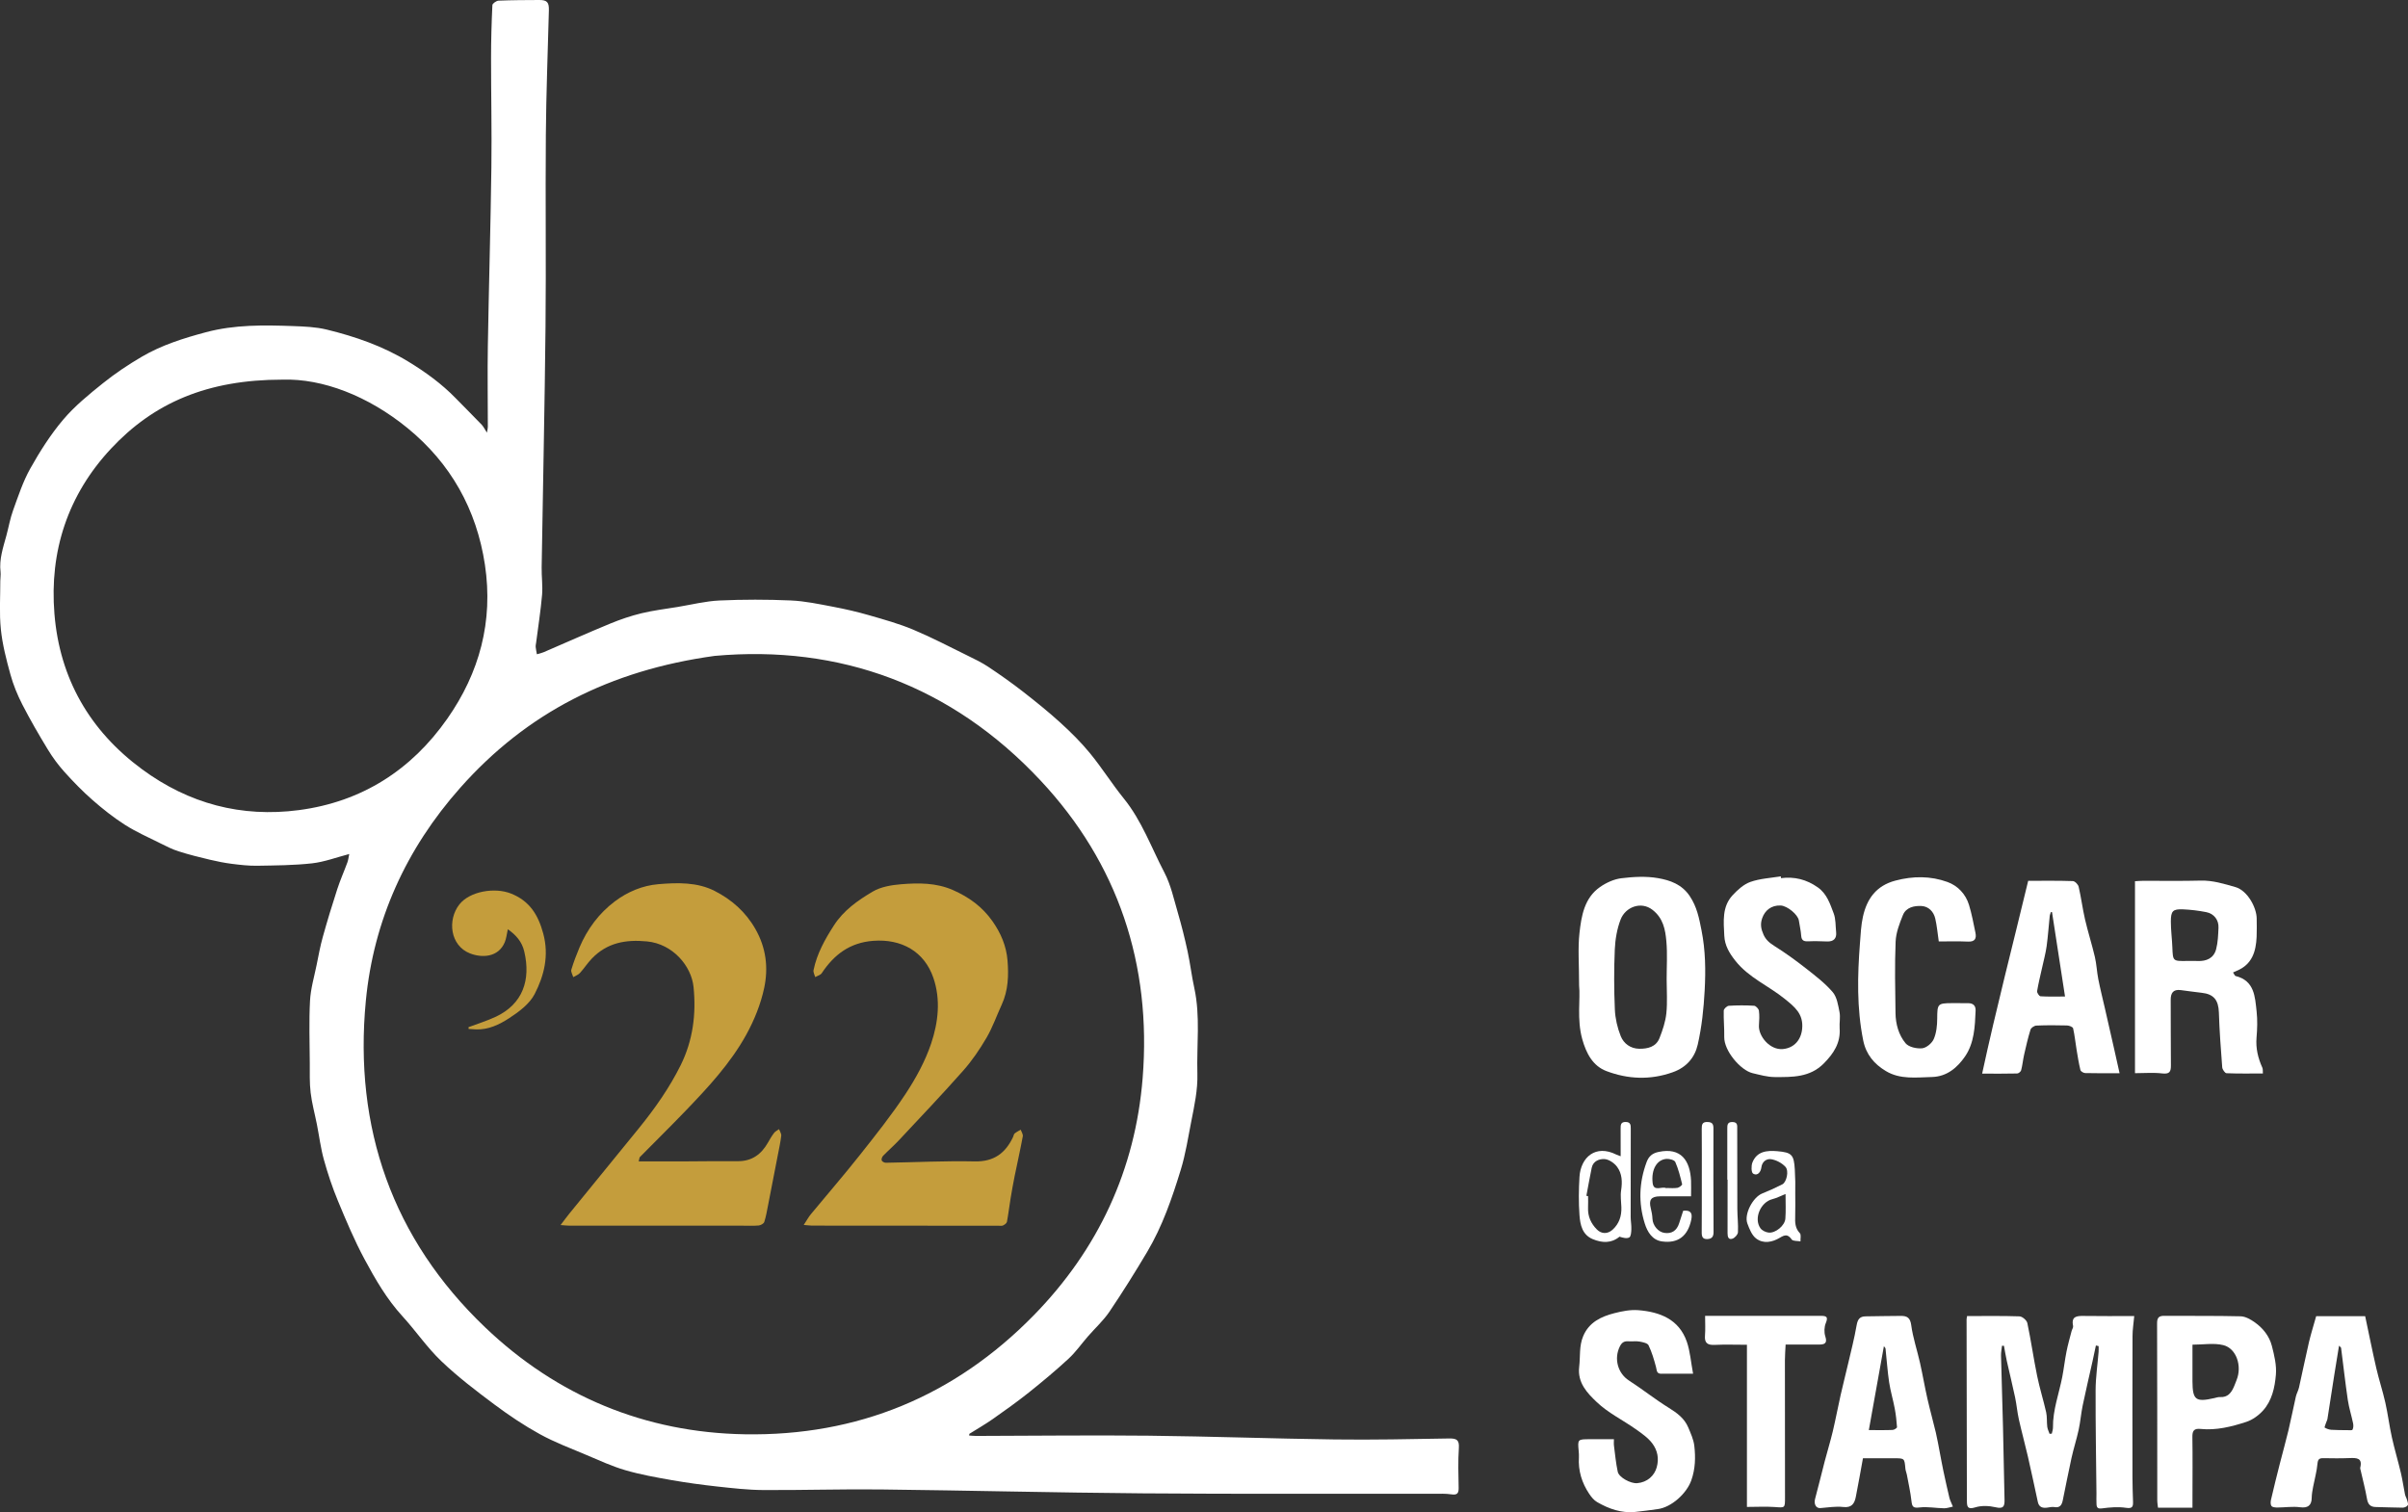<?xml version="1.0" encoding="utf-8"?>
<!-- Generator: Adobe Illustrator 27.1.1, SVG Export Plug-In . SVG Version: 6.00 Build 0)  -->
<svg version="1.0" id="Livello_1" xmlns="http://www.w3.org/2000/svg" xmlns:xlink="http://www.w3.org/1999/xlink" x="0px" y="0px"
	 viewBox="0 0 815.25 512.06" enable-background="new 0 0 815.25 512.06" xml:space="preserve">
<rect x="0" y="0" width="815.25" height="512.06" fill="#333333" stroke="none"/>
<g>
	<path fill="#FFFFFF" d="M328.11,486.08c0.78,0.05,1.57,0.14,2.35,0.14c19.51-0.04,39.02-0.29,58.53-0.08
		c20.95,0.22,41.9,1,62.85,1.27c12.91,0.17,25.84-0.11,38.75-0.33c2.52-0.04,3.51,0.44,3.32,3.24c-0.3,4.49-0.15,9.01-0.07,13.52
		c0.03,1.87-0.56,2.44-2.46,2.16c-1.96-0.29-3.98-0.2-5.97-0.2c-32.86-0.04-65.72,0.12-98.58-0.14
		c-29.56-0.23-59.11-0.99-88.66-1.32c-13.26-0.15-26.53,0.28-39.79,0.2c-5.17-0.03-10.35-0.63-15.5-1.19
		c-5.18-0.57-10.35-1.27-15.48-2.17c-5.28-0.93-10.59-1.87-15.72-3.37c-4.53-1.32-8.87-3.34-13.23-5.18
		c-5.27-2.23-10.68-4.26-15.68-7.01c-5.37-2.96-10.52-6.41-15.44-10.09c-6.18-4.62-12.37-9.33-17.93-14.65
		c-4.82-4.6-8.62-10.24-13.14-15.18c-5.32-5.81-9.21-12.56-12.88-19.39c-3.4-6.33-6.2-13.01-8.96-19.66
		c-1.88-4.53-3.45-9.23-4.76-13.96c-1.08-3.89-1.58-7.95-2.36-11.92c-0.71-3.6-1.7-7.16-2.13-10.79c-0.4-3.33-0.27-6.72-0.29-10.08
		c-0.04-7.01-0.29-14.03,0.08-21.01c0.21-4.08,1.42-8.11,2.24-12.16c0.64-3.17,1.22-6.37,2.09-9.48c1.51-5.42,3.15-10.81,4.89-16.16
		c1-3.08,2.33-6.05,3.44-9.09c0.31-0.86,0.4-1.79,0.62-2.82c-4.37,1.14-8.41,2.68-12.57,3.15c-6.15,0.69-12.39,0.71-18.59,0.82
		c-2.84,0.05-5.7-0.29-8.53-0.64c-2.53-0.32-5.04-0.82-7.52-1.41c-3.54-0.84-7.08-1.72-10.54-2.82c-2.17-0.69-4.23-1.74-6.27-2.76
		c-4.01-2-8.15-3.83-11.92-6.23c-3.87-2.47-7.51-5.36-10.97-8.39c-3.38-2.96-6.52-6.2-9.53-9.54c-2.09-2.32-3.98-4.89-5.6-7.56
		c-3.03-4.98-5.97-10.04-8.63-15.22c-1.67-3.25-3.08-6.71-4.05-10.23c-1.38-5.01-2.7-10.11-3.23-15.26
		c-0.56-5.4-0.18-10.9-0.19-16.36c0-1.04,0.2-2.09,0.08-3.11c-0.5-4.27,0.88-8.22,1.97-12.23c0.78-2.87,1.28-5.84,2.29-8.62
		c1.74-4.79,3.34-9.73,5.82-14.14c3.24-5.78,6.85-11.47,11.11-16.51c3.91-4.62,8.72-8.54,13.47-12.35
		c4.12-3.31,8.56-6.28,13.13-8.96c6.75-3.96,14.13-6.28,21.72-8.31c9.78-2.61,19.6-2.44,29.49-2.09c3.83,0.14,7.74,0.29,11.44,1.19
		c9.68,2.36,19.06,5.62,27.63,10.85c5.8,3.53,11.27,7.5,16.03,12.39c2.92,3,5.89,5.94,8.79,8.96c0.63,0.66,1.02,1.54,1.78,2.7
		c0.15-0.9,0.31-1.42,0.31-1.94c0-9.1-0.15-18.2,0-27.3c0.34-20.17,0.93-40.34,1.2-60.51c0.17-12.39-0.12-24.79-0.11-37.18
		c0-5.95,0.17-11.9,0.45-17.84c0.03-0.56,1.35-1.48,2.1-1.51C173.4,0.03,178,0.02,182.59,0c2.64-0.01,3.31,0.79,3.24,3.5
		c-0.37,14.09-0.92,28.18-1.03,42.28c-0.18,21.58,0.11,43.17-0.11,64.75c-0.28,27.2-0.88,54.39-1.31,81.58
		c-0.05,3.12,0.4,6.26,0.14,9.35c-0.47,5.37-1.31,10.71-2,16.07c-0.07,0.52-0.2,1.04-0.16,1.55c0.07,0.83,0.27,1.64,0.41,2.46
		c0.74-0.22,1.51-0.37,2.22-0.67c7.55-3.25,15.06-6.61,22.66-9.74c3.42-1.41,6.97-2.61,10.56-3.48c4.01-0.97,8.13-1.46,12.21-2.13
		c4.72-0.78,9.43-1.97,14.19-2.19c8.03-0.36,16.09-0.36,24.12-0.01c4.81,0.21,9.6,1.24,14.36,2.14c4.08,0.77,8.14,1.71,12.13,2.86
		c5.05,1.46,10.15,2.87,14.99,4.9c6.27,2.63,12.31,5.8,18.42,8.8c2.39,1.17,4.82,2.34,7.03,3.82c3.97,2.65,7.88,5.4,11.64,8.33
		c4.32,3.36,8.6,6.81,12.65,10.49c3.57,3.25,7.04,6.68,10.09,10.41c4.04,4.93,7.44,10.38,11.45,15.33
		c6.09,7.53,9.3,16.6,13.71,25.02c2.21,4.22,3.23,9.09,4.59,13.72c1.25,4.29,2.34,8.64,3.28,13.01c0.89,4.11,1.37,8.31,2.27,12.41
		c2.09,9.6,0.77,19.29,1.04,28.94c0.16,5.59-1.02,10.88-2.07,16.24c-1.07,5.47-1.92,11.03-3.55,16.35
		c-2.94,9.6-6.22,19.14-11.39,27.84c-4.07,6.85-8.3,13.62-12.76,20.22c-2.04,3.02-4.82,5.54-7.24,8.32c-2.21,2.53-4.15,5.34-6.6,7.6
		c-4.33,4-8.87,7.79-13.48,11.47c-3.94,3.14-8.06,6.07-12.19,8.97c-2.55,1.79-5.27,3.34-7.91,5
		C328.16,485.7,328.13,485.89,328.11,486.08z M241.97,222.09c-35.45,4.88-63.65,19.29-86.15,44.66
		c-18.33,20.66-29.35,44.91-31.96,72.13c-4.12,42.96,8.98,80.61,40.44,110.62c24.37,23.24,54.12,35.59,87.85,36.16
		c38.12,0.65,71.01-12.89,97.8-40.25c21.87-22.34,34.44-49.38,36.91-80.42c3.06-38.34-8.3-72.65-34.59-100.72
		C322.1,232.03,284.22,218.29,241.97,222.09z M95.62,128.55c-25.39,0-43.52,7.83-58.03,23.36c-14.63,15.67-20.89,34.74-19.16,55.95
		c1.78,21.88,11.95,39.59,29.69,52.64c15.8,11.63,33.59,16.38,53.09,13.81c21.29-2.81,38.06-13.57,50.22-30.94
		c10.89-15.54,15.63-32.97,12.75-52.12c-2.83-18.82-11.64-34.39-26.21-46.3C124.65,134.07,109.19,128.11,95.62,128.55z"/>
	<path fill="#FFFFFF" d="M665.97,445.63c6.01,0,11.89-0.1,17.75,0.1c0.94,0.03,2.45,1.32,2.65,2.25c1.26,5.94,2.1,11.96,3.32,17.91
		c0.84,4.14,2.13,8.19,3.06,12.32c0.35,1.58,0.17,3.27,0.37,4.9c0.1,0.82,0.51,1.6,0.78,2.4c0.25-0.02,0.5-0.04,0.76-0.07
		c0.14-0.69,0.4-1.38,0.39-2.07c-0.07-5.92,2.04-11.43,3.15-17.13c0.55-2.85,0.87-5.75,1.44-8.6c0.46-2.33,1.13-4.63,1.72-6.93
		c0.15-0.58,0.61-1.2,0.51-1.72c-0.69-3.28,1.22-3.44,3.67-3.4c5.52,0.09,11.05,0.03,17.03,0.03c-0.23,2.55-0.58,4.65-0.58,6.75
		c-0.05,16.04-0.04,32.07-0.02,48.11c0,2.67,0.11,5.35,0.19,8.02c0.05,1.68-0.23,2.38-2.36,2.06c-2.65-0.4-5.45-0.17-8.13,0.19
		c-1.38,0.18-1.79-0.2-1.87-1.31c-0.09-1.21-0.01-2.42-0.02-3.64c-0.11-11.7-0.33-23.4-0.29-35.09c0.02-4.31,0.66-8.61,1.01-12.92
		c0.05-0.66,0.01-1.32,0.01-1.98c-0.31-0.07-0.61-0.14-0.92-0.22c-0.38,1.8-0.75,3.6-1.15,5.39c-1.11,4.99-2.29,9.96-3.33,14.96
		c-0.56,2.72-0.77,5.51-1.36,8.22c-0.7,3.22-1.72,6.36-2.43,9.57c-1.06,4.76-1.95,9.55-2.95,14.32c-0.31,1.47-0.91,2.59-2.81,2.26
		c-0.81-0.14-1.7,0.09-2.55,0.2c-1.57,0.19-2.71-0.22-3.08-1.95c-1.11-5.16-2.21-10.33-3.39-15.48c-0.96-4.17-2.1-8.29-3.03-12.46
		c-0.55-2.45-0.75-4.98-1.27-7.44c-0.87-4.14-1.9-8.25-2.82-12.39c-0.38-1.69-0.64-3.4-0.96-5.1c-0.22,0-0.44,0-0.66,0
		c-0.12,1.13-0.36,2.26-0.33,3.38c0.2,8.05,0.47,16.09,0.67,24.14c0.2,8.22,0.32,16.43,0.52,24.65c0.05,2.18-0.37,3.14-2.99,2.52
		c-2.21-0.52-4.8-0.64-6.93,0.03c-2.69,0.84-2.81-0.36-2.82-2.25c-0.02-2.34-0.02-4.68-0.02-7.02c-0.03-18.12-0.06-36.23-0.09-54.35
		C665.8,446.54,665.87,446.29,665.97,445.63z"/>
	<path fill="#FFFFFF" d="M756.01,329.29c0.53,0.79,0.64,1.14,0.82,1.18c6.49,1.58,6.61,7.05,7.17,12.06
		c0.32,2.91,0.22,5.9-0.03,8.82c-0.3,3.63,0.5,6.94,1.97,10.19c0.22,0.49,0.12,1.14,0.18,1.95c-4.23,0-8.28,0.08-12.31-0.09
		c-0.54-0.02-1.41-1.28-1.46-2.01c-0.48-6.19-0.93-12.38-1.13-18.58c-0.14-4.18-1.75-6.21-5.81-6.64c-2.39-0.25-4.76-0.63-7.15-0.92
		c-2.55-0.31-3.37,1.03-3.35,3.38c0.06,7.36-0.02,14.72,0.07,22.08c0.03,2.24-0.5,3.05-2.98,2.76c-2.97-0.35-6.02-0.08-9.18-0.08
		c0-21.63,0-43.15,0-65c0.91-0.05,1.82-0.14,2.73-0.14c6.5-0.02,13,0.1,19.49-0.07c4.13-0.11,7.9,1.09,11.77,2.19
		c4.08,1.16,7.18,6.92,7.21,10.64c0.02,2.08,0.07,4.16-0.02,6.24c-0.23,4.97-1.54,9.33-6.69,11.45
		C756.86,328.9,756.39,329.12,756.01,329.29z M741.13,325.39c0.95,0,1.9-0.04,2.85,0.01c3.05,0.14,5.5-0.94,6.31-3.99
		c0.62-2.34,0.69-4.84,0.8-7.27c0.13-2.61-1.51-4.77-4.12-5.28c-2.59-0.51-5.25-0.84-7.89-0.95c-3.44-0.14-4.12,0.54-4.12,4.13
		c0,2.91,0.4,5.83,0.51,8.74c0.19,4.67,0.15,4.67,4.87,4.61C740.61,325.39,740.87,325.39,741.13,325.39z"/>
	<path fill="#FFFFFF" d="M534.62,333.71c0-7.36-0.45-12.6,0.12-17.74c0.65-5.8,1.62-11.88,6.95-15.61c2.1-1.47,4.73-2.67,7.24-2.98
		c4.1-0.5,8.4-0.74,12.43-0.03c4.03,0.71,8,2.05,10.69,6.03c2.46,3.65,3.2,7.51,4.01,11.63c1.35,6.77,1.44,13.57,1.07,20.36
		c-0.33,6.15-0.98,12.36-2.35,18.35c-0.98,4.29-3.72,7.67-8.45,9.35c-7.63,2.72-15.16,2.36-22.44-0.38
		c-4.61-1.74-6.85-5.97-8.21-10.84C533.81,345.09,535.1,338.29,534.62,333.71z M564.26,331.68
		C564.25,331.68,564.25,331.68,564.26,331.68c-0.01-4.33,0.29-8.68-0.1-12.98c-0.35-3.93-1.05-7.78-4.68-10.61
		c-3.91-3.04-9.18-0.95-10.8,3.25c-1.23,3.19-1.83,6.76-1.98,10.19c-0.29,6.74-0.27,13.51,0.02,20.25c0.13,3.05,0.85,6.22,1.99,9.06
		c1.01,2.52,3.3,4.24,6.28,4.28c2.88,0.03,5.67-0.63,6.84-3.59c1.07-2.7,2.03-5.57,2.33-8.43
		C564.55,339.33,564.26,335.49,564.26,331.68z"/>
	<path fill="#FFFFFF" d="M573.21,465.15c-4.21,0-7.48-0.02-10.76,0.01c-1.66,0.02-1.49-1.16-1.79-2.27
		c-0.67-2.51-1.41-5.04-2.53-7.37c-0.36-0.74-1.95-1.05-3.03-1.25c-1.17-0.21-2.42-0.01-3.62-0.09c-1.41-0.1-2.28,0.19-3.04,1.68
		c-2.1,4.14-0.75,9.15,3.08,11.61c4.57,2.94,8.83,6.37,13.45,9.22c2.81,1.74,5.31,3.58,6.6,6.65c0.84,2.01,1.8,4.08,2.05,6.2
		c0.46,3.92,0.36,7.83-1.01,11.71c-1.56,4.43-6.69,9.14-11.4,9.75c-2.54,0.33-5.07,0.72-7.62,0.96c-4.69,0.46-8.93-1.06-12.89-3.35
		c-1.06-0.62-1.94-1.71-2.64-2.75c-2.51-3.74-3.79-7.87-3.5-12.43c0.04-0.69-0.02-1.39-0.08-2.08c-0.37-4.01-0.37-4.01,3.83-4.02
		c2.59-0.01,5.18,0,8.1,0c0,0.71-0.08,1.46,0.01,2.18c0.38,2.95,0.66,5.93,1.28,8.84c0.41,1.92,4.38,4.05,6.56,3.87
		c3.49-0.3,5.84-2.55,6.63-5.35c0.86-3.04,0.23-5.76-1.41-8.01c-1.46-1.99-3.67-3.51-5.74-4.97c-4.37-3.08-9.34-5.49-13.15-9.13
		c-3.17-3.03-6.6-6.51-5.94-11.98c0.41-3.46-0.07-7,1.36-10.37c1.99-4.7,6.06-6.6,10.53-7.75c2.63-0.68,5.45-1.23,8.12-1.02
		c7.29,0.59,13.77,3.05,16.43,10.68C572.22,457.61,572.47,461.23,573.21,465.15z"/>
	<path fill="#FFFFFF" d="M602.95,297.35c4.58-0.58,8.66,0.43,12.46,3.11c3.14,2.21,4.16,5.59,5.39,8.79
		c0.75,1.95,0.61,4.25,0.84,6.39c0.23,2.12-0.86,3.21-2.97,3.15c-2.16-0.07-4.33-0.15-6.5-0.05c-1.47,0.06-2.25-0.28-2.36-1.92
		c-0.11-1.71-0.54-3.39-0.78-5.09c-0.28-2.01-3.91-5.03-6.21-5.12c-3.15-0.12-5.3,1.68-6.21,4.29c-0.73,2.08-0.37,3.72,0.44,5.56
		c0.8,1.82,2.11,2.87,3.78,3.92c3.7,2.32,7.26,4.91,10.7,7.61c3.14,2.47,6.38,4.95,8.95,7.95c1.45,1.7,1.84,4.43,2.31,6.78
		c0.34,1.75-0.09,3.63,0.04,5.44c0.36,4.98-2.03,8.56-5.37,11.94c-4.74,4.78-10.72,4.62-16.63,4.6c-2.49-0.01-4.99-0.74-7.45-1.31
		c-4.1-0.96-9.72-7.6-9.62-12.28c0.06-2.97-0.25-5.95-0.17-8.92c0.02-0.58,1.09-1.58,1.72-1.62c2.85-0.18,5.72-0.19,8.57-0.01
		c0.6,0.04,1.53,1.03,1.62,1.68c0.22,1.61,0.12,3.29,0.01,4.93c-0.25,3.63,3.68,8.47,8.12,8.05c3.8-0.36,6.15-3.1,6.51-6.88
		c0.48-5.08-2.6-7.45-5.98-10.18c-5.43-4.38-12.09-7.12-16.58-12.77c-2.05-2.58-3.64-5.19-3.8-8.52c-0.23-4.82-0.82-9.8,2.8-13.72
		c1.7-1.84,3.78-3.73,6.06-4.53c3.25-1.14,6.84-1.31,10.28-1.89C602.92,296.93,602.94,297.14,602.95,297.35z"/>
	<path fill="#FFFFFF" d="M717.6,363.4c-4.39,0-8.02,0.05-11.64-0.05c-0.56-0.01-1.49-0.56-1.61-1.02c-0.56-2.28-0.93-4.61-1.31-6.93
		c-0.4-2.4-0.63-4.84-1.17-7.2c-0.11-0.47-1.33-0.95-2.04-0.97c-3.46-0.09-6.94-0.11-10.4,0.04c-0.7,0.03-1.78,0.74-1.98,1.36
		c-0.87,2.79-1.52,5.65-2.17,8.5c-0.39,1.74-0.55,3.54-1,5.26c-0.12,0.47-0.87,1.09-1.35,1.1c-3.71,0.09-7.42,0.05-11.86,0.05
		c4.77-22.12,10.38-43.55,15.59-65.29c5.09,0,10.11-0.08,15.11,0.09c0.71,0.02,1.8,1.14,1.98,1.93c0.85,3.65,1.31,7.38,2.15,11.03
		c0.99,4.27,2.34,8.46,3.34,12.73c0.57,2.45,0.67,5.01,1.15,7.49c0.66,3.33,1.49,6.63,2.25,9.94c1.04,4.58,2.09,9.16,3.13,13.75
		C716.37,357.78,716.92,360.34,717.6,363.4z M694.73,308.85c-0.12-0.01-0.25-0.02-0.37-0.03c-0.14,0.46-0.36,0.91-0.41,1.38
		c-0.36,3.41-0.58,6.83-1.05,10.23c-0.34,2.42-1,4.8-1.52,7.2c-0.58,2.66-1.26,5.3-1.7,7.98c-0.09,0.53,0.71,1.71,1.15,1.74
		c2.64,0.17,5.29,0.08,8.3,0.08C697.61,327.59,696.17,318.22,694.73,308.85z"/>
	<path fill="#FFFFFF" d="M661.17,510.15c-1.05,0.21-2.01,0.58-2.96,0.57c-2.78-0.05-5.6-0.6-8.33-0.28
		c-2.08,0.25-2.52-0.18-2.73-2.11c-0.33-3.03-1.02-6.02-1.57-9.02c-0.12-0.67-0.43-1.32-0.49-1.99c-0.31-3.53-0.29-3.53-3.73-3.54
		c-3.46-0.01-6.91,0-10.64,0c-0.81,4.43-1.56,8.74-2.41,13.04c-0.45,2.28-1.37,3.8-4.3,3.46c-2.52-0.29-5.14,0.18-7.71,0.37
		c-1.5,0.11-2.26-1.38-1.78-3.14c1.15-4.22,2.15-8.49,3.26-12.72c0.88-3.38,1.92-6.72,2.73-10.12c0.97-4.07,1.73-8.19,2.65-12.28
		c0.78-3.47,1.68-6.92,2.48-10.39c1.03-4.41,2.17-8.8,2.94-13.26c0.35-2,1.05-2.99,3.06-3.01c3.98-0.04,7.97-0.14,11.95-0.15
		c2.01,0,3.13,0.57,3.47,3.09c0.58,4.31,2.01,8.5,2.97,12.77c0.91,4.05,1.6,8.15,2.52,12.2c0.87,3.83,1.94,7.62,2.85,11.45
		c0.54,2.28,0.92,4.59,1.37,6.89c0.4,2.07,0.77,4.15,1.21,6.22c0.65,3.04,1.32,6.07,2.04,9.09
		C660.23,508.08,660.64,508.84,661.17,510.15z M632.71,484.24c2.98,0,5.52,0.06,8.06-0.05c0.53-0.02,1.5-0.65,1.48-0.95
		c-0.14-2.11-0.38-4.23-0.77-6.31c-0.56-2.98-1.45-5.9-1.9-8.89c-0.56-3.77-0.8-7.59-1.22-11.39c-0.03-0.27-0.34-0.51-0.55-0.81
		C636.1,465.42,634.4,474.85,632.71,484.24z"/>
	<path fill="#FFFFFF" d="M784.16,445.67c5.56,0,11.08,0,16.59,0c1.26,5.92,2.41,11.73,3.74,17.5c0.91,3.95,2.19,7.81,3.08,11.75
		c0.88,3.91,1.36,7.9,2.23,11.81c0.9,4.04,2.1,8.02,3.05,12.05c0.56,2.38,0.89,4.82,1.38,7.22c0.13,0.65,0.52,1.24,0.7,1.88
		c0.17,0.6,0.48,1.41,0.23,1.82c-0.29,0.46-1.13,0.82-1.73,0.81c-3.02,0-6.04-0.18-9.06-0.22c-1.91-0.02-2.69-0.93-3.01-2.8
		c-0.57-3.27-1.43-6.48-2.16-9.72c-0.06-0.25-0.18-0.53-0.13-0.76c0.86-3.39-1.22-3.38-3.62-3.29c-2.94,0.12-5.89,0.08-8.84,0.03
		c-1.38-0.02-1.87,0.34-2.01,1.89c-0.23,2.62-0.98,5.2-1.47,7.8c-0.23,1.24-0.47,2.5-0.48,3.75c-0.03,2.65-1.41,3.51-3.92,3.18
		c-2.53-0.34-5.15,0.08-7.73,0.09c-0.68,0-1.64-0.08-1.97-0.51c-0.36-0.48-0.32-1.43-0.17-2.11c0.95-4.11,1.97-8.2,3.01-12.28
		c0.94-3.73,2-7.43,2.89-11.17c0.91-3.81,1.65-7.66,2.52-11.48c0.24-1.06,0.84-2.04,1.07-3.1c1.16-5.15,2.2-10.33,3.4-15.48
		C782.43,451.51,783.31,448.73,784.16,445.67z M791.9,455.66c-0.58,3.57-1.12,6.81-1.63,10.05c-0.77,4.92-1.52,9.84-2.29,14.75
		c-0.06,0.41-0.3,0.79-0.43,1.19c-0.2,0.6-0.64,1.66-0.51,1.74c0.67,0.4,1.47,0.7,2.25,0.75c1.78,0.13,3.58,0.1,5.37,0.12
		c0.63,0,1.64,0.14,1.8-0.15c0.32-0.59,0.35-1.47,0.2-2.17c-0.55-2.65-1.39-5.24-1.79-7.91c-0.86-5.85-1.51-11.74-2.27-17.61
		C792.57,456.23,792.28,456.07,791.9,455.66z"/>
	<path fill="#FFFFFF" d="M656.39,318.78c-0.42-2.86-0.63-5.34-1.19-7.74c-0.55-2.38-2.27-4.13-4.67-4.26
		c-2.45-0.13-5.22,0.44-6.28,3.07c-1.16,2.88-2.35,5.96-2.47,9c-0.33,8.05-0.15,16.12-0.04,24.18c0.05,3.73,1.07,7.41,3.41,10.23
		c1.07,1.29,3.76,1.88,5.61,1.7c1.45-0.15,3.32-1.72,3.93-3.13c0.91-2.09,1.16-4.6,1.17-6.93c0.03-4.96,0.12-5.21,4.99-5.23
		c1.82-0.01,3.64,0.01,5.46,0.01c1.7,0,2.62,0.82,2.55,2.55c-0.22,5.4-0.46,10.95-3.58,15.49c-2.57,3.74-6.1,6.83-11.19,6.96
		c-5.31,0.13-10.75,0.91-15.61-2.01c-3.95-2.37-6.72-5.61-7.68-10.41c-2.2-10.95-1.94-21.93-1.09-32.95
		c0.23-2.99,0.36-6.03,1.01-8.94c1.35-6.04,4.49-10.47,10.98-12.19c6.01-1.59,11.93-1.6,17.64,0.47c3.44,1.25,6.15,4.04,7.28,7.74
		c0.94,3.07,1.52,6.26,2.18,9.42c0.41,1.97-0.15,3.13-2.52,3.02C662.93,318.68,659.57,318.78,656.39,318.78z"/>
	<path fill="#FFFFFF" d="M742.28,510.53c-4.02,0-7.66,0-11.67,0c-0.07-0.67-0.25-1.65-0.25-2.64c-0.02-19.94,0.02-39.87-0.06-59.81
		c-0.01-2,0.68-2.55,2.53-2.53c8.58,0.07,17.17-0.05,25.75,0.16c1.63,0.04,3.41,1.06,4.82,2.06c2.77,1.97,4.91,4.67,5.76,7.97
		c0.82,3.18,1.64,6.57,1.36,9.77c-0.37,4.29-1.32,8.76-4.36,12.12c-1.49,1.65-3.56,3.14-5.65,3.83c-4.99,1.62-10.14,2.93-15.49,2.39
		c-2.24-0.23-2.81,0.64-2.77,2.76c0.11,6.76,0.03,13.52,0.03,20.28C742.28,508.16,742.28,509.44,742.28,510.53z M742.28,455.32
		c0,4.5-0.02,8.46,0,12.43c0.04,6.29,1.09,7.09,7.34,5.67c0.67-0.15,1.35-0.4,2.02-0.36c2.52,0.15,3.74-1.39,4.63-3.39
		c0.35-0.78,0.63-1.59,0.95-2.39c1.91-4.71-0.05-10.7-4.51-11.81C749.49,454.68,745.92,455.32,742.28,455.32z"/>
	<path fill="#FFFFFF" d="M591.44,510.26c0-18.2,0-36.41,0-54.91c-3.89,0-7.41-0.13-10.91,0.04c-2.45,0.12-3.5-0.64-3.29-3.19
		c0.17-2.06,0.04-4.14,0.04-6.65c2.77,0,5.41,0,8.06,0c10.39,0.01,20.79,0.03,31.18,0.01c1.92,0,2.46,0.4,1.63,2.43
		c-0.55,1.33-0.62,3.16-0.17,4.53c0.78,2.4-0.31,2.76-2.19,2.76c-3.63,0.01-7.26,0-11.25,0c-0.09,1.92-0.24,3.62-0.24,5.31
		c-0.01,15.5,0.01,31,0.03,46.5c0,3.59,0,3.46-3.49,3.2C597.85,510.08,594.83,510.26,591.44,510.26z"/>
	<path fill="#FFFFFF" d="M548.69,391.52c0-3.38,0.02-6.39-0.01-9.41c-0.01-1.23,0.06-2.23,1.73-2.2c1.66,0.03,1.71,1.05,1.7,2.27
		c-0.03,9.96-0.04,19.92-0.03,29.87c0,1.38,0.28,2.76,0.23,4.14c-0.04,0.98-0.11,2.47-0.7,2.81c-0.85,0.48-2.17,0.12-3.31-0.25
		c-2.72,2.26-5.85,2.17-9.05,0.84c-3.58-1.49-4.26-4.88-4.5-8.12c-0.31-4.31-0.27-8.67,0-12.98c0.42-6.65,5.47-11.07,12.49-7.53
		C547.55,391.11,547.87,391.2,548.69,391.52z M537.08,404.91c0.19,0.04,0.39,0.07,0.58,0.11c0,1.3,0.05,2.6-0.01,3.9
		c-0.12,2.93,0.97,5.36,3,7.4c1.55,1.56,3.64,1.57,5.28,0.09c2.27-2.05,3.11-4.67,3-7.67c-0.07-1.9-0.37-3.85-0.08-5.7
		c0.44-2.86,0.33-5.65-1.36-7.93c-0.95-1.29-2.78-2.55-4.28-2.64c-1.67-0.1-3.84,0.62-4.32,2.94
		C538.24,398.56,537.68,401.74,537.08,404.91z"/>
	<path fill="#FFFFFF" d="M607.8,404.26c0,2.51,0.06,5.02-0.02,7.53c-0.07,2.11-0.07,4.07,1.58,5.78c0.49,0.51,0.16,1.82,0.21,2.77
		c-1.02-0.19-2.55-0.04-2.98-0.65c-1.28-1.82-2.27-1.63-4.01-0.58c-2.52,1.52-5.57,2.14-8.03,0.25c-1.45-1.11-2.28-3.24-2.96-5.07
		c-1.18-3.17,1.87-8.91,5.05-10.18c2.31-0.92,4.59-1.95,6.8-3.09c1.41-0.73,2.31-4.53,1.04-5.92c-1.2-1.31-3.14-2.33-4.89-2.59
		c-1.37-0.2-3.01,0.67-3.27,2.84c-0.15,1.26-1.15,3.02-2.79,2.04c-0.63-0.38-0.67-2.63-0.24-3.74c1.51-3.83,4.9-4.14,8.4-3.85
		c4.94,0.42,5.66,1.19,5.96,6.16c0.08,1.38,0.13,2.76,0.16,4.15C607.83,401.49,607.8,402.87,607.8,404.26z M604.51,404.3
		c-1.67,0.67-3.02,1.38-4.47,1.75c-3.98,1-6.37,6.55-4.03,9.84c0.55,0.77,1.77,1.36,2.74,1.47c2.36,0.27,5.54-2.36,5.7-4.73
		C604.65,410,604.51,407.34,604.51,404.3z"/>
	<path fill="#FFFFFF" d="M572.52,405.08c-3.67,0-7.1-0.02-10.54,0.01c-3.01,0.03-3.83,1.19-3.08,4.1c0.3,1.15,0.5,2.35,0.56,3.54
		c0.11,2.21,1.89,4.41,4,4.73c2.53,0.39,4.24-0.74,5.05-3.31c0.43-1.39,0.89-2.77,1.35-4.18c2.39-0.26,3.23,0.63,2.74,3.01
		c-1.14,5.51-4.45,8.16-9.96,7.37c-3.22-0.46-4.88-3.16-5.79-6.06c-2.19-6.98-1.93-13.92,0.62-20.79c0.73-1.97,1.93-3,4.05-3.45
		c7.65-1.63,10.68,2.98,11,9.72C572.59,401.4,572.52,403.05,572.52,405.08z M564.3,402.3c0-0.01,0-0.02,0-0.03
		c1.21,0,2.45,0.14,3.63-0.06c0.6-0.1,1.64-0.93,1.57-1.22c-0.62-2.55-1.26-5.13-2.31-7.52c-0.3-0.68-1.96-1.12-2.96-1.06
		c-3.25,0.21-5.23,3.54-4.72,8.12c0.35,3.11,3.03,1.12,4.53,1.76C564.11,402.32,564.21,402.3,564.3,402.3z"/>
	<path fill="#FFFFFF" d="M576.16,399.34c0-5.72,0.03-11.43-0.02-17.15c-0.01-1.41,0.18-2.33,1.93-2.27
		c1.56,0.05,2.04,0.59,2.03,2.19c-0.05,11.69-0.01,23.38,0.04,35.07c0.01,1.48-0.52,2.3-2.05,2.38c-1.68,0.09-1.97-0.86-1.96-2.3
		C576.18,411.29,576.15,405.32,576.16,399.34z"/>
	<path fill="#FFFFFF" d="M584.79,399.45c0-5.71,0.01-11.41,0-17.12c0-1.27-0.08-2.46,1.8-2.4c1.75,0.06,1.56,1.22,1.56,2.35
		c0.01,8.99,0,17.98,0.04,26.97c0.01,2.67,0.34,5.34,0.21,8c-0.04,0.78-1.04,1.89-1.84,2.17c-1.37,0.49-1.69-0.62-1.68-1.82
		c0.02-6.05,0.01-12.1,0.01-18.15C584.85,399.45,584.82,399.45,584.79,399.45z"/>
	<path fill="#C49D3C" d="M216.24,393.25c5.58,0,10.83,0.01,16.08,0c5.8-0.02,11.61-0.12,17.41-0.06c4.79,0.05,7.99-2.29,10.26-6.28
		c0.64-1.12,1.29-2.26,2.07-3.28c0.41-0.54,1.12-0.87,1.69-1.29c0.27,0.74,0.83,1.52,0.75,2.22c-0.26,2.2-0.74,4.38-1.16,6.56
		c-1.09,5.62-2.18,11.25-3.28,16.87c-0.38,1.94-0.7,3.91-1.31,5.78c-0.18,0.56-1.21,1.13-1.9,1.19c-1.89,0.16-3.81,0.06-5.72,0.06
		c-19.51,0-39.01,0-58.52-0.01c-0.74,0-1.47-0.1-2.82-0.2c1.19-1.55,2.02-2.7,2.91-3.8c7.87-9.67,15.76-19.32,23.62-29
		c5.39-6.65,10.29-13.6,14.12-21.31c4.18-8.42,5.29-17.37,4.37-26.48c-0.72-7.12-7.01-14.6-15.76-15.45
		c-7.24-0.7-13.53,0.45-18.67,5.8c-1.46,1.51-2.6,3.32-4.02,4.88c-0.58,0.64-1.51,0.96-2.28,1.42c-0.24-0.85-0.86-1.81-0.65-2.52
		c0.76-2.55,1.72-5.05,2.75-7.5c2.63-6.25,6.63-11.62,11.98-15.64c4.26-3.2,9.29-5.36,14.75-5.82c6.49-0.55,13.18-0.71,19.05,2.29
		c5.65,2.88,10.41,7,13.75,12.82c3.7,6.44,4.46,13.24,3.01,20.05c-1.17,5.48-3.37,10.93-6.09,15.85
		c-5.37,9.71-12.93,17.84-20.59,25.8c-5.07,5.27-10.28,10.4-15.41,15.6C216.49,391.93,216.5,392.25,216.24,393.25z"/>
	<path fill="#C49D3C" d="M272.11,414.78c0.96-1.46,1.6-2.65,2.44-3.67c5.47-6.63,11.12-13.13,16.45-19.87
		c5.41-6.83,10.86-13.66,15.64-20.92c3.48-5.29,6.62-11.04,8.62-17.01c2.39-7.12,3.27-14.79,0.75-22.18
		c-3.06-8.98-10.84-13.28-20.35-12.56c-7.94,0.6-13.27,4.66-17.45,10.95c-0.43,0.65-1.46,0.9-2.21,1.33
		c-0.21-0.78-0.72-1.63-0.57-2.34c1.14-5.57,3.85-10.43,6.9-15.16c3.27-5.09,8.11-8.48,13.1-11.43c2.77-1.64,6.38-2.24,9.67-2.51
		c5.92-0.48,11.88-0.52,17.55,1.98c5.38,2.37,9.88,5.61,13.34,10.51c2.87,4.07,4.72,8.46,5.11,13.28
		c0.42,5.05,0.26,10.17-1.94,14.96c-1.72,3.74-3.08,7.68-5.14,11.21c-2.29,3.92-4.89,7.75-7.89,11.15
		c-7.1,8.03-14.49,15.79-21.81,23.62c-1.7,1.82-3.6,3.46-5.34,5.25c-0.35,0.37-0.63,1.14-0.47,1.57c0.14,0.39,0.9,0.78,1.39,0.78
		c10.04-0.16,20.08-0.68,30.1-0.46c6.52,0.14,10.4-2.8,12.99-8.28c0.18-0.39,0.23-0.92,0.52-1.17c0.62-0.51,1.36-0.87,2.05-1.29
		c0.26,0.75,0.84,1.55,0.72,2.23c-0.83,4.49-1.84,8.95-2.75,13.42c-0.51,2.54-0.97,5.09-1.39,7.65c-0.43,2.63-0.74,5.28-1.23,7.89
		c-0.09,0.49-0.78,0.97-1.31,1.23c-0.43,0.21-1.02,0.1-1.54,0.1c-21.06-0.01-42.13-0.02-63.19-0.04
		C274.16,414.98,273.41,414.88,272.11,414.78z"/>
	<path fill="#C49D3C" d="M158.62,347.81c3.09-1.17,6.28-2.14,9.26-3.54c9.13-4.3,11.89-12.47,9.61-22.1
		c-0.78-3.3-2.75-5.54-5.56-7.52c-0.37,1.63-0.49,3.1-1.03,4.39c-2.21,5.25-7.81,5.33-11.75,3.8c-6.8-2.64-7.72-11.38-3.63-16.58
		c3.49-4.45,11.93-5.89,17.45-3.71c6.29,2.48,9.23,7.17,10.95,13.55c2.01,7.45,0.32,14.22-2.9,20.48c-1.74,3.38-5.39,6.08-8.72,8.24
		c-3.26,2.11-6.97,3.91-11.15,3.74c-0.83-0.03-1.66-0.1-2.49-0.15C158.64,348.21,158.63,348.01,158.62,347.81z"/>
</g>
</svg>
